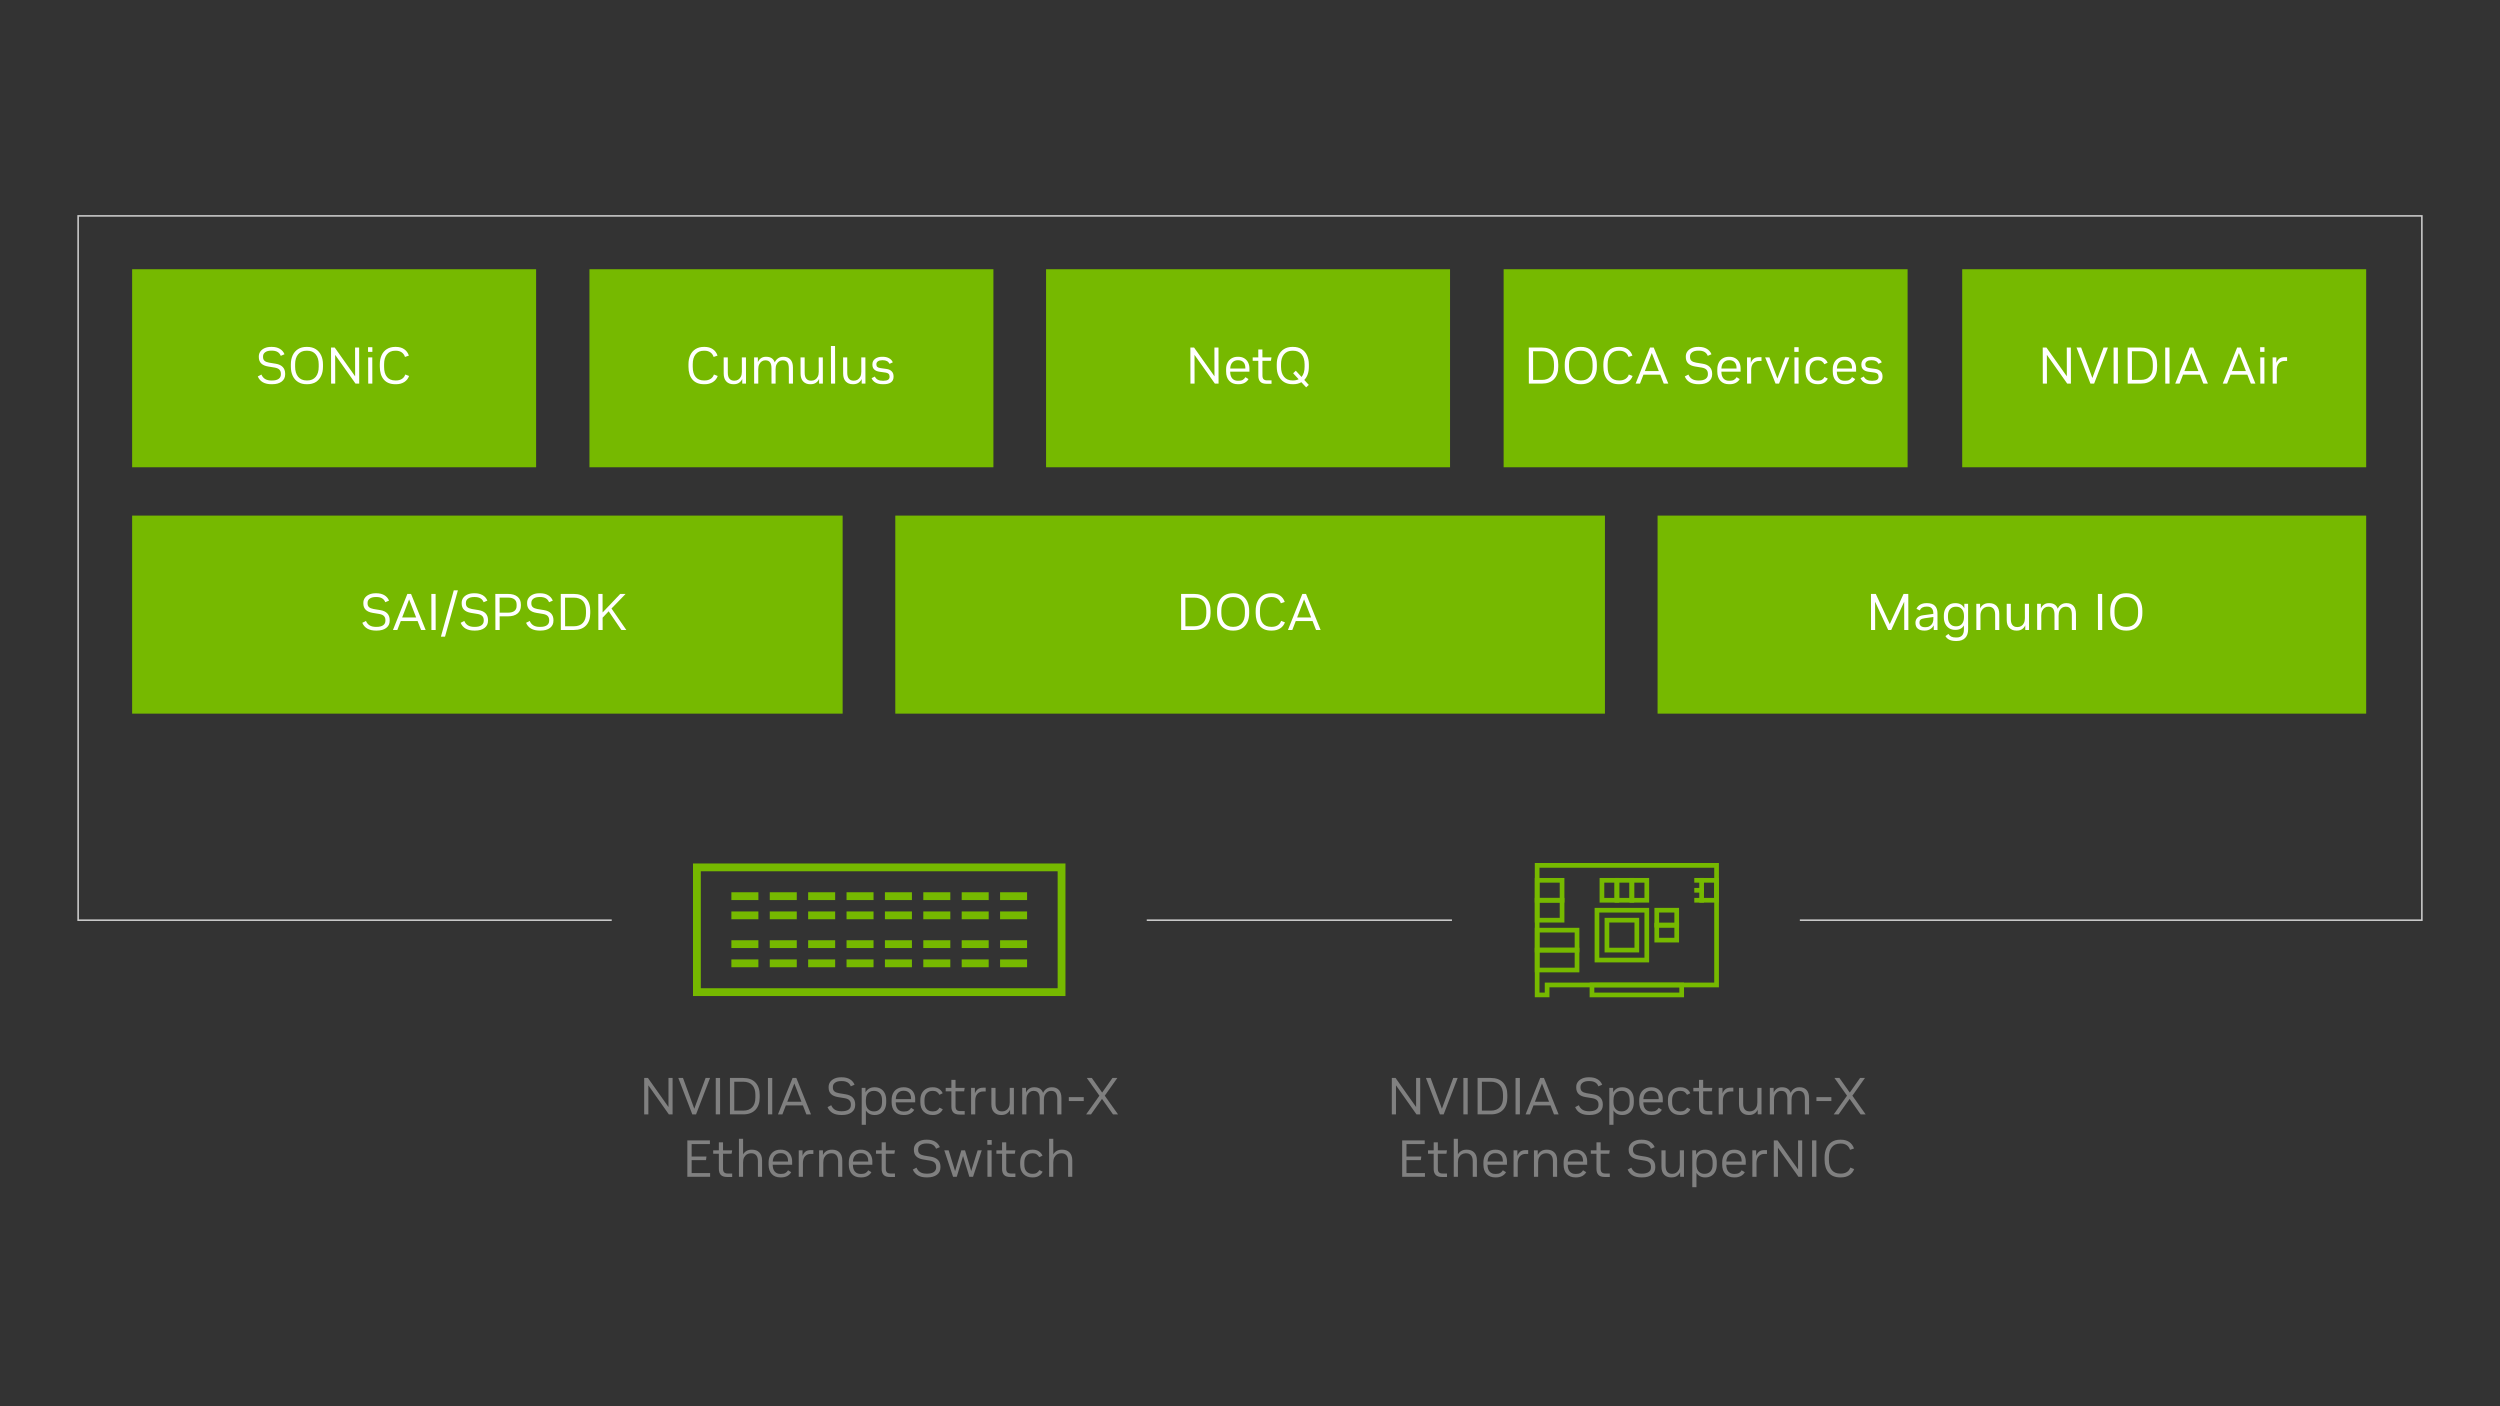<?xml version="1.0" encoding="UTF-8"?><svg id="Diagram" xmlns="http://www.w3.org/2000/svg" viewBox="0 0 1600 900"><rect x="0" y="0" width="1600" height="900" fill="#333333" stroke="none"/><defs><style>.cls-1{fill:gray;}.cls-2,.cls-3,.cls-4,.cls-5{fill:none;stroke-miterlimit:10;}.cls-2,.cls-4{stroke-width:3px;}.cls-2,.cls-4,.cls-5{stroke:#76b900;}.cls-3{stroke:#ccc;}.cls-6{fill:#fff;}.cls-7{fill:#76b900;}.cls-4,.cls-5{stroke-linecap:square;}.cls-5{stroke-width:5px;}</style></defs><rect class="cls-7" x="572.987" y="329.979" width="454.166" height="126.749"/><rect class="cls-7" x="84.568" y="329.979" width="454.718" height="126.749"/><rect class="cls-7" x="1060.853" y="329.979" width="453.503" height="126.749"/><rect class="cls-7" x="84.568" y="172.305" width="258.54" height="126.749"/><rect class="cls-7" x="377.242" y="172.305" width="258.54" height="126.749"/><rect class="cls-7" x="669.483" y="172.305" width="258.54" height="126.749"/><rect class="cls-7" x="962.322" y="172.305" width="258.54" height="126.749"/><rect class="cls-7" x="1255.816" y="172.305" width="258.54" height="126.749"/><path class="cls-6" d="M173.787,245.901c-4.481,0-7.418-1.658-8.809-4.976l2.337-1.219c.53,1.274,1.317,2.229,2.362,2.866,1.044.638,2.401.956,4.071.956h.362c1.823,0,3.223-.346,4.199-1.038.975-.692,1.462-1.664,1.459-2.916l-.001-.363c-.002-1.076-.312-1.944-.928-2.603-.617-.659-1.617-1.109-3.001-1.351l-4.219-.692c-3.978-.659-5.97-2.658-5.977-5.997l-.001-.429c-.003-1.208.329-2.273.998-3.196.668-.922,1.594-1.642,2.779-2.158,1.185-.516,2.557-.774,4.116-.774h.462c1.977,0,3.663.407,5.06,1.219,1.397.813,2.404,1.977,3.023,3.493l-2.403,1.021c-.84-2.219-2.742-3.328-5.707-3.328h-.396c-1.626,0-2.905.335-3.837,1.005-.933.67-1.397,1.577-1.395,2.718l.001.396c.002,1.011.312,1.796.928,2.356s1.595.961,2.936,1.203l4.218.692c2.022.33,3.539,1.038,4.552,2.125,1.013,1.087,1.521,2.51,1.524,4.267l.001.396c.004,1.955-.733,3.498-2.214,4.629-1.479,1.131-3.505,1.697-6.075,1.697h-.428Z"/><path class="cls-6" d="M196.258,245.901c-2.131,0-3.95-.467-5.456-1.4-1.507-.934-2.657-2.241-3.452-3.921-.794-1.681-1.193-3.641-1.198-5.881l-.003-1.45c-.005-2.241.386-4.201,1.173-5.881.788-1.681,1.933-2.993,3.436-3.938,1.501-.944,3.318-1.417,5.449-1.417h.396c2.13,0,3.948.473,5.456,1.417,1.507.945,2.657,2.257,3.451,3.938.795,1.68,1.194,3.641,1.199,5.881l.003,1.45c.005,2.24-.386,4.201-1.174,5.881-.787,1.68-1.932,2.987-3.435,3.921s-3.319,1.4-5.449,1.4h-.396ZM196.253,243.495h.396c2.35,0,4.16-.78,5.432-2.339,1.27-1.56,1.901-3.69,1.896-6.392l-.003-1.615c-.006-2.702-.647-4.827-1.924-6.375-1.278-1.548-3.092-2.323-5.441-2.323h-.396c-2.329,0-4.135.774-5.415,2.323-1.282,1.549-1.92,3.674-1.914,6.375l.003,1.615c.006,2.702.653,4.833,1.942,6.392,1.287,1.56,3.096,2.339,5.425,2.339Z"/><path class="cls-6" d="M211.906,245.505l-.05-23.064h2.372l13.055,18.418-.04-18.418h2.604l.05,23.064h-2.372l-13.021-18.385.039,18.385h-2.636Z"/><path class="cls-6" d="M235.553,225.209l-.006-2.999h2.768l.006,2.999h-2.768ZM235.662,245.505l-.036-16.771h2.636l.036,16.771h-2.636Z"/><path class="cls-6" d="M252.993,245.901c-3.185,0-5.631-.983-7.337-2.949-1.707-1.965-2.563-4.717-2.571-8.253l-.003-1.483c-.005-2.284.386-4.267,1.173-5.947.787-1.68,1.921-2.976,3.401-3.888,1.48-.911,3.242-1.368,5.285-1.368h.429c2.087,0,3.845.483,5.275,1.45,1.43.967,2.443,2.339,3.04,4.119l-2.502.857c-.421-1.296-1.137-2.284-2.148-2.965-1.012-.681-2.231-1.021-3.659-1.021h-.396c-2.263,0-4.024.758-5.283,2.273-1.261,1.516-1.887,3.657-1.881,6.425l.003,1.615c.007,2.855.626,5.024,1.859,6.507,1.233,1.482,3.015,2.224,5.343,2.224h.396c1.472,0,2.728-.324,3.771-.972,1.041-.647,1.77-1.598,2.185-2.85l2.439.956c-.611,1.669-1.646,2.965-3.104,3.888-1.459.922-3.221,1.384-5.285,1.384h-.429Z"/><path class="cls-6" d="M450.531,245.901c-3.185,0-5.631-.983-7.337-2.949-1.707-1.965-2.563-4.717-2.571-8.253l-.003-1.483c-.005-2.284.386-4.267,1.173-5.947.787-1.68,1.921-2.976,3.401-3.888,1.48-.911,3.242-1.368,5.285-1.368h.429c2.087,0,3.845.483,5.275,1.45,1.43.967,2.443,2.339,3.04,4.119l-2.502.857c-.421-1.296-1.137-2.284-2.148-2.965-1.012-.681-2.231-1.021-3.659-1.021h-.396c-2.263,0-4.024.758-5.283,2.273-1.261,1.516-1.887,3.657-1.881,6.425l.003,1.615c.007,2.855.626,5.024,1.859,6.507,1.233,1.482,3.015,2.224,5.343,2.224h.396c1.472,0,2.728-.324,3.771-.972,1.041-.647,1.77-1.598,2.185-2.85l2.439.956c-.611,1.669-1.646,2.965-3.104,3.888-1.459.922-3.221,1.384-5.285,1.384h-.429Z"/><path class="cls-6" d="M469.311,245.901c-1.845,0-3.328-.582-4.451-1.747-1.122-1.164-1.687-2.866-1.691-5.107l-.022-10.313h2.636l.021,9.917c.004,1.626.352,2.861,1.046,3.707.693.846,1.688,1.269,2.984,1.269h.264c.856,0,1.642-.214,2.355-.643.712-.428,1.281-1.065,1.708-1.911.428-.845.639-1.905.636-3.18l-.02-9.16h2.636l.036,16.771h-2.405l-.006-2.965c-.459,1.011-1.139,1.823-2.038,2.438s-2.03.923-3.392.923h-.297Z"/><path class="cls-6" d="M482.655,245.505l-.036-16.771h2.405l.007,2.999c.459-1.032,1.121-1.856,1.987-2.471.867-.615,1.903-.923,3.112-.923h.296c2.746,0,4.55,1.187,5.412,3.559.48-1.076,1.187-1.938,2.119-2.586.932-.647,2.024-.972,3.276-.972h.296c1.846,0,3.297.583,4.354,1.747,1.058,1.165,1.588,2.866,1.592,5.107l.022,10.313h-2.636l-.021-9.885c-.003-1.647-.313-2.894-.93-3.74-.617-.845-1.585-1.269-2.902-1.269h-.231c-.747,0-1.46.214-2.14.643s-1.229,1.066-1.644,1.911c-.415.846-.622,1.906-.619,3.18l.02,9.16h-2.636l-.021-9.885c-.003-1.647-.313-2.894-.93-3.74-.617-.845-1.585-1.269-2.903-1.269h-.23c-.747,0-1.454.214-2.123.643s-1.217,1.066-1.644,1.911c-.426.846-.639,1.906-.636,3.18l.02,9.16h-2.636Z"/><path class="cls-6" d="M518.503,245.901c-1.845,0-3.328-.582-4.451-1.747-1.122-1.164-1.687-2.866-1.691-5.107l-.022-10.313h2.636l.021,9.917c.004,1.626.352,2.861,1.046,3.707.693.846,1.688,1.269,2.984,1.269h.264c.856,0,1.642-.214,2.355-.643.712-.428,1.281-1.065,1.708-1.911.428-.845.639-1.905.636-3.18l-.02-9.16h2.636l.036,16.771h-2.405l-.006-2.965c-.459,1.011-1.139,1.823-2.038,2.438s-2.03.923-3.392.923h-.297Z"/><path class="cls-6" d="M531.847,245.505l-.052-24.053h2.636l.052,24.053h-2.636Z"/><path class="cls-6" d="M545.751,245.901c-1.845,0-3.328-.582-4.451-1.747-1.122-1.164-1.687-2.866-1.691-5.107l-.022-10.313h2.636l.021,9.917c.004,1.626.352,2.861,1.046,3.707.693.846,1.688,1.269,2.984,1.269h.264c.856,0,1.642-.214,2.355-.643.712-.428,1.281-1.065,1.708-1.911.428-.845.639-1.905.636-3.18l-.02-9.16h2.636l.036,16.771h-2.405l-.006-2.965c-.459,1.011-1.139,1.823-2.038,2.438s-2.03.923-3.392.923h-.297Z"/><path class="cls-6" d="M564.993,245.901c-3.668,0-6.065-1.285-7.19-3.855l2.106-1.055c.44.923,1.074,1.604,1.899,2.043.824.439,1.896.659,3.213.659h.362c2.636,0,3.952-.846,3.949-2.537l-.001-.165c-.003-1.471-.873-2.317-2.607-2.537l-3.759-.527c-1.472-.198-2.609-.67-3.413-1.417-.803-.747-1.206-1.757-1.208-3.031l-.001-.362c-.003-1.428.565-2.581,1.705-3.459,1.141-.878,2.645-1.318,4.512-1.318h.428c1.537,0,2.879.313,4.021.939,1.145.626,1.937,1.499,2.379,2.619l-2.107.956c-.706-1.537-2.136-2.307-4.288-2.307h-.396c-1.142,0-2.047.231-2.716.692-.67.461-1.003,1.076-1.001,1.845v.198c.002.681.205,1.203.613,1.565.406.363,1.071.61,1.994.742l3.79.527c1.451.198,2.577.704,3.381,1.516.804.813,1.207,1.868,1.21,3.163l.001.363c.003,1.56-.544,2.74-1.641,3.542s-2.699,1.203-4.808,1.203h-.429Z"/><path class="cls-6" d="M761.89,245.505l-.05-23.064h2.372l13.055,18.418-.04-18.418h2.604l.05,23.064h-2.372l-13.021-18.385.039,18.385h-2.636Z"/><path class="cls-6" d="M792.203,245.901c-2.307,0-4.132-.714-5.474-2.142-1.344-1.428-2.018-3.438-2.023-6.03l-.003-1.219c-.003-1.691.301-3.146.914-4.366.612-1.219,1.483-2.158,2.613-2.817,1.13-.659,2.44-.989,3.935-.989h.264c1.472,0,2.741.308,3.808.923,1.067.615,1.898,1.488,2.493,2.619.597,1.132.896,2.455.898,3.971l.004,2.01h-12.322c.026,1.955.474,3.416,1.344,4.382.87.967,2.051,1.45,3.545,1.45h.494c1.099,0,1.994-.198,2.685-.593.691-.396,1.244-.966,1.66-1.713l2.013,1.219c-.569,1.011-1.396,1.812-2.482,2.405-1.087.593-2.376.89-3.87.89h-.494ZM787.339,235.851h9.687l-.001-.363c-.003-1.625-.418-2.855-1.243-3.69-.826-.834-1.942-1.252-3.348-1.252h-.264c-1.362,0-2.486.451-3.374,1.351-.888.901-1.374,2.219-1.457,3.954Z"/><path class="cls-6" d="M810.685,245.637c-1.933,0-3.307-.45-4.121-1.351-.815-.9-1.224-2.13-1.228-3.69l-.021-9.687h-3.591l-.005-2.175h3.591l-.011-5.074h2.636l.011,5.074h5.8l-.358,2.175h-5.437l.021,9.522c.002,1.055.246,1.818.73,2.29.483.473,1.231.709,2.242.709h2.834l.004,2.208h-3.098Z"/><path class="cls-6" d="M827.226,245.901c-2.131,0-3.95-.467-5.456-1.4-1.507-.934-2.657-2.241-3.452-3.921-.794-1.681-1.193-3.641-1.198-5.881l-.003-1.45c-.005-2.241.386-4.201,1.173-5.881.788-1.681,1.933-2.993,3.436-3.938,1.501-.944,3.318-1.417,5.449-1.417h.396c2.13,0,3.948.473,5.456,1.417,1.507.945,2.657,2.257,3.451,3.938.795,1.68,1.194,3.641,1.199,5.881l.003,1.45c.008,3.625-.974,6.447-2.947,8.468l2.906,3.163-1.71,1.582-3.038-3.295c-1.514.857-3.271,1.285-5.269,1.285h-.396ZM827.222,243.495h.396c1.317,0,2.491-.264,3.523-.791l-3.533-3.822,1.709-1.615,3.666,3.987c1.314-1.559,1.969-3.723,1.962-6.491l-.003-1.615c-.006-2.702-.647-4.827-1.924-6.375-1.278-1.548-3.092-2.323-5.441-2.323h-.396c-2.329,0-4.135.774-5.415,2.323-1.282,1.549-1.92,3.674-1.914,6.375l.003,1.615c.006,2.702.653,4.833,1.942,6.392,1.287,1.56,3.096,2.339,5.425,2.339Z"/><path class="cls-6" d="M978.465,245.505l-.05-23.064h8.402c3.338,0,5.916.955,7.733,2.866,1.815,1.911,2.728,4.547,2.734,7.908l.003,1.483c.008,3.383-.893,6.03-2.7,7.94-1.809,1.911-4.383,2.867-7.721,2.867h-8.402ZM981.195,243.132h5.634c2.481,0,4.391-.713,5.729-2.142,1.336-1.427,2.002-3.503,1.996-6.227l-.003-1.615c-.006-2.723-.682-4.794-2.023-6.211-1.344-1.417-3.256-2.125-5.737-2.125h-5.634l.039,18.319Z"/><path class="cls-6" d="M1011.546,245.901c-2.131,0-3.95-.467-5.456-1.4-1.507-.934-2.657-2.241-3.452-3.921-.794-1.681-1.193-3.641-1.198-5.881l-.003-1.45c-.005-2.241.386-4.201,1.173-5.881.788-1.681,1.933-2.993,3.436-3.938,1.501-.944,3.318-1.417,5.449-1.417h.396c2.13,0,3.948.473,5.456,1.417,1.507.945,2.657,2.257,3.451,3.938.795,1.68,1.194,3.641,1.199,5.881l.003,1.45c.005,2.24-.386,4.201-1.174,5.881-.787,1.68-1.932,2.987-3.435,3.921s-3.319,1.4-5.449,1.4h-.396ZM1011.541,243.495h.396c2.35,0,4.16-.78,5.432-2.339,1.27-1.56,1.901-3.69,1.896-6.392l-.003-1.615c-.006-2.702-.647-4.827-1.924-6.375-1.278-1.548-3.092-2.323-5.441-2.323h-.396c-2.329,0-4.135.774-5.415,2.323-1.282,1.549-1.92,3.674-1.914,6.375l.003,1.615c.006,2.702.653,4.833,1.942,6.392,1.287,1.56,3.096,2.339,5.425,2.339Z"/><path class="cls-6" d="M1036.059,245.901c-3.185,0-5.631-.983-7.337-2.949-1.707-1.965-2.563-4.717-2.571-8.253l-.003-1.483c-.005-2.284.386-4.267,1.173-5.947.787-1.68,1.921-2.976,3.401-3.888,1.48-.911,3.242-1.368,5.285-1.368h.429c2.087,0,3.845.483,5.275,1.45,1.43.967,2.443,2.339,3.04,4.119l-2.502.857c-.421-1.296-1.137-2.284-2.148-2.965-1.012-.681-2.231-1.021-3.659-1.021h-.396c-2.263,0-4.024.758-5.283,2.273-1.261,1.516-1.887,3.657-1.881,6.425l.003,1.615c.007,2.855.626,5.024,1.859,6.507,1.233,1.482,3.015,2.224,5.343,2.224h.396c1.472,0,2.728-.324,3.771-.972,1.041-.647,1.77-1.598,2.185-2.85l2.439.956c-.611,1.669-1.646,2.965-3.104,3.888-1.459.922-3.221,1.384-5.285,1.384h-.429Z"/><path class="cls-6" d="M1046.799,245.505l9.209-23.064h2.372l9.341,23.064h-2.932l-2.22-5.7h-10.774l-2.195,5.7h-2.801ZM1052.68,237.499h8.962l-4.506-11.565-4.456,11.565Z"/><path class="cls-6" d="M1087.063,245.901c-4.481,0-7.418-1.658-8.809-4.976l2.337-1.219c.53,1.274,1.317,2.229,2.362,2.866,1.044.638,2.401.956,4.071.956h.362c1.823,0,3.223-.346,4.199-1.038.975-.692,1.462-1.664,1.459-2.916l-.001-.363c-.002-1.076-.312-1.944-.928-2.603-.617-.659-1.617-1.109-3.001-1.351l-4.219-.692c-3.978-.659-5.97-2.658-5.977-5.997l-.001-.429c-.003-1.208.329-2.273.998-3.196.668-.922,1.594-1.642,2.779-2.158,1.185-.516,2.557-.774,4.116-.774h.462c1.977,0,3.663.407,5.06,1.219,1.397.813,2.404,1.977,3.023,3.493l-2.403,1.021c-.84-2.219-2.742-3.328-5.707-3.328h-.396c-1.626,0-2.905.335-3.837,1.005-.933.67-1.397,1.577-1.395,2.718l.001.396c.002,1.011.312,1.796.928,2.356s1.595.961,2.936,1.203l4.218.692c2.022.33,3.539,1.038,4.552,2.125,1.013,1.087,1.521,2.51,1.524,4.267l.001.396c.004,1.955-.733,3.498-2.214,4.629-1.479,1.131-3.505,1.697-6.075,1.697h-.428Z"/><path class="cls-6" d="M1106.568,245.901c-2.307,0-4.132-.714-5.474-2.142-1.344-1.428-2.018-3.438-2.023-6.03l-.003-1.219c-.003-1.691.301-3.146.914-4.366.612-1.219,1.483-2.158,2.613-2.817,1.13-.659,2.44-.989,3.935-.989h.264c1.472,0,2.741.308,3.808.923,1.067.615,1.898,1.488,2.493,2.619.597,1.132.896,2.455.898,3.971l.004,2.01h-12.322c.026,1.955.474,3.416,1.344,4.382.87.967,2.051,1.45,3.545,1.45h.494c1.099,0,1.994-.198,2.685-.593.691-.396,1.244-.966,1.66-1.713l2.013,1.219c-.569,1.011-1.396,1.812-2.482,2.405-1.087.593-2.376.89-3.87.89h-.494ZM1101.704,235.851h9.687l-.001-.363c-.003-1.625-.418-2.855-1.243-3.69-.826-.834-1.942-1.252-3.348-1.252h-.264c-1.362,0-2.486.451-3.374,1.351-.888.901-1.374,2.219-1.457,3.954Z"/><path class="cls-6" d="M1118.132,245.505l-.036-16.771h2.405l.008,3.525c.394-1.098.99-1.982,1.79-2.652.801-.669,1.969-1.005,3.507-1.005h1.549l.005,2.405h-1.681c-1.428,0-2.607.489-3.539,1.466-.931.978-1.395,2.477-1.391,4.498l.019,8.534h-2.636Z"/><path class="cls-6" d="M1136.351,245.505l-6.659-16.771h2.735l5.103,13.476,5.013-13.476h2.636l-6.587,16.771h-2.24Z"/><path class="cls-6" d="M1148.367,225.209l-.006-2.999h2.768l.006,2.999h-2.768ZM1148.476,245.505l-.036-16.771h2.636l.036,16.771h-2.636Z"/><path class="cls-6" d="M1163.27,245.901c-2.351,0-4.225-.714-5.622-2.142-1.398-1.428-2.1-3.438-2.105-6.03l-.003-1.219c-.003-1.713.317-3.18.964-4.398.645-1.219,1.549-2.153,2.711-2.801,1.163-.647,2.502-.972,4.018-.972h.363c1.471,0,2.735.346,3.792,1.038,1.055.692,1.825,1.609,2.312,2.751l-2.106.989c-.376-.769-.893-1.378-1.553-1.829s-1.474-.676-2.439-.676h-.33c-1.494,0-2.717.495-3.67,1.483s-1.428,2.46-1.424,4.415l.003,1.219c.004,1.977.474,3.455,1.409,4.432.936.978,2.172,1.466,3.71,1.466h.33c1.01,0,1.85-.214,2.52-.643.668-.428,1.177-1.005,1.527-1.73l2.111,1.021c-.481,1.077-1.254,1.95-2.317,2.62-1.064.669-2.343,1.005-3.836,1.005h-.363Z"/><path class="cls-6" d="M1180.47,245.901c-2.307,0-4.132-.714-5.474-2.142-1.344-1.428-2.018-3.438-2.023-6.03l-.003-1.219c-.003-1.691.301-3.146.914-4.366.612-1.219,1.483-2.158,2.613-2.817,1.13-.659,2.44-.989,3.935-.989h.264c1.472,0,2.741.308,3.808.923,1.067.615,1.898,1.488,2.493,2.619.597,1.132.896,2.455.898,3.971l.004,2.01h-12.322c.026,1.955.474,3.416,1.344,4.382.87.967,2.051,1.45,3.545,1.45h.494c1.099,0,1.994-.198,2.685-.593.691-.396,1.244-.966,1.66-1.713l2.013,1.219c-.569,1.011-1.396,1.812-2.482,2.405-1.087.593-2.376.89-3.87.89h-.494ZM1175.605,235.851h9.687l-.001-.363c-.003-1.625-.418-2.855-1.243-3.69-.826-.834-1.942-1.252-3.348-1.252h-.264c-1.362,0-2.486.451-3.374,1.351-.888.901-1.374,2.219-1.457,3.954Z"/><path class="cls-6" d="M1197.932,245.901c-3.668,0-6.065-1.285-7.19-3.855l2.106-1.055c.44.923,1.074,1.604,1.899,2.043.824.439,1.896.659,3.213.659h.362c2.636,0,3.952-.846,3.949-2.537l-.001-.165c-.003-1.471-.873-2.317-2.607-2.537l-3.759-.527c-1.472-.198-2.609-.67-3.413-1.417-.803-.747-1.206-1.757-1.208-3.031l-.001-.362c-.003-1.428.565-2.581,1.705-3.459,1.141-.878,2.645-1.318,4.512-1.318h.428c1.537,0,2.879.313,4.021.939,1.145.626,1.937,1.499,2.379,2.619l-2.107.956c-.706-1.537-2.136-2.307-4.288-2.307h-.396c-1.142,0-2.047.231-2.716.692-.67.461-1.003,1.076-1.001,1.845v.198c.002.681.205,1.203.613,1.565.406.363,1.071.61,1.994.742l3.79.527c1.451.198,2.577.704,3.381,1.516.804.813,1.207,1.868,1.21,3.163l.001.363c.003,1.56-.544,2.74-1.641,3.542s-2.699,1.203-4.808,1.203h-.429Z"/><path class="cls-6" d="M1307.398,245.505l-.05-23.064h2.372l13.055,18.418-.04-18.418h2.604l.05,23.064h-2.372l-13.021-18.385.039,18.385h-2.636Z"/><path class="cls-6" d="M1337.876,245.505l-8.913-23.064h2.966l7.191,19.505,7.141-19.505h2.801l-8.813,23.064h-2.372Z"/><path class="cls-6" d="M1352.735,245.505l-.05-23.064h2.735l.05,23.064h-2.735Z"/><path class="cls-6" d="M1361.73,245.505l-.05-23.064h8.402c3.338,0,5.916.955,7.733,2.866,1.815,1.911,2.728,4.547,2.734,7.908l.003,1.483c.008,3.383-.893,6.03-2.7,7.94-1.809,1.911-4.383,2.867-7.721,2.867h-8.402ZM1364.461,243.132h5.634c2.481,0,4.391-.713,5.729-2.142,1.336-1.427,2.002-3.503,1.996-6.227l-.003-1.615c-.006-2.723-.682-4.794-2.023-6.211-1.344-1.417-3.256-2.125-5.737-2.125h-5.634l.039,18.319Z"/><path class="cls-6" d="M1385.782,245.505l-.05-23.064h2.735l.05,23.064h-2.735Z"/><path class="cls-6" d="M1392.142,245.505l9.209-23.064h2.372l9.341,23.064h-2.932l-2.22-5.7h-10.774l-2.195,5.7h-2.801ZM1398.022,237.499h8.962l-4.506-11.565-4.456,11.565Z"/><path class="cls-6" d="M1422.553,245.505l9.209-23.064h2.372l9.341,23.064h-2.932l-2.22-5.7h-10.774l-2.195,5.7h-2.801ZM1428.434,237.499h8.962l-4.506-11.565-4.456,11.565Z"/><path class="cls-6" d="M1446.496,225.209l-.006-2.999h2.768l.006,2.999h-2.768ZM1446.605,245.505l-.036-16.771h2.636l.036,16.771h-2.636Z"/><path class="cls-6" d="M1454.513,245.505l-.036-16.771h2.405l.008,3.525c.394-1.098.99-1.982,1.79-2.652.801-.669,1.969-1.005,3.507-1.005h1.549l.005,2.405h-1.681c-1.428,0-2.607.489-3.539,1.466-.931.978-1.395,2.477-1.391,4.498l.019,8.534h-2.636Z"/><path class="cls-1" d="M412.282,713.196v-23.301h2.396l13.149,18.607v-18.607h2.629v23.301h-2.396l-13.115-18.574v18.574h-2.663Z"/><path class="cls-1" d="M443.074,713.196l-8.955-23.301h2.996l7.224,19.706,7.257-19.706h2.829l-8.954,23.301h-2.396Z"/><path class="cls-1" d="M458.086,713.196v-23.301h2.763v23.301h-2.763Z"/><path class="cls-1" d="M467.173,713.196v-23.301h8.488c3.373,0,5.976.965,7.807,2.896,1.83,1.931,2.746,4.594,2.746,7.989v1.498c0,3.417-.916,6.091-2.746,8.021-1.831,1.931-4.434,2.896-7.807,2.896h-8.488ZM469.935,710.8h5.692c2.508,0,4.438-.721,5.792-2.164,1.354-1.442,2.03-3.539,2.03-6.291v-1.631c0-2.752-.677-4.844-2.03-6.275-1.354-1.431-3.284-2.146-5.792-2.146h-5.692v18.508Z"/><path class="cls-1" d="M491.474,713.196v-23.301h2.763v23.301h-2.763Z"/><path class="cls-1" d="M497.897,713.196l9.354-23.301h2.396l9.387,23.301h-2.963l-2.229-5.759h-10.886l-2.229,5.759h-2.83ZM503.856,705.108h9.054l-4.526-11.684-4.527,11.684Z"/><path class="cls-1" d="M538.509,713.596c-4.527,0-7.489-1.675-8.888-5.026l2.363-1.231c.532,1.287,1.326,2.252,2.38,2.896,1.054.645,2.425.966,4.111.966h.366c1.842,0,3.256-.35,4.244-1.049.987-.699,1.481-1.681,1.481-2.946v-.366c0-1.087-.312-1.964-.933-2.629-.621-.666-1.631-1.121-3.029-1.365l-4.261-.699c-4.017-.665-6.024-2.685-6.024-6.058v-.434c0-1.22.338-2.297,1.015-3.229s1.615-1.658,2.813-2.181c1.198-.521,2.585-.782,4.16-.782h.467c1.997,0,3.7.411,5.109,1.232s2.424,1.997,3.046,3.528l-2.43,1.031c-.844-2.241-2.764-3.361-5.759-3.361h-.399c-1.643,0-2.936.338-3.879,1.015-.943.678-1.414,1.593-1.414,2.746v.399c0,1.021.311,1.814.932,2.381.621.565,1.609.971,2.963,1.215l4.261.699c2.041.333,3.572,1.048,4.594,2.146,1.021,1.099,1.531,2.536,1.531,4.311v.399c0,1.976-.749,3.534-2.247,4.678-1.498,1.143-3.545,1.714-6.142,1.714h-.433Z"/><path class="cls-1" d="M551.491,719.854v-23.601h2.43v2.896c.511-.999,1.248-1.798,2.214-2.397.965-.599,2.136-.898,3.512-.898h.233c1.42,0,2.674.316,3.761.948,1.088.633,1.948,1.565,2.58,2.797.633,1.231.949,2.735.949,4.51v1.232c0,1.775-.316,3.278-.949,4.51-.632,1.232-1.492,2.164-2.58,2.797-1.087.632-2.341.948-3.761.948h-.233c-1.265,0-2.369-.267-3.312-.799s-1.67-1.254-2.18-2.164v9.221h-2.663ZM559.147,711.299h.3c1.441,0,2.646-.488,3.611-1.465.965-.976,1.448-2.484,1.448-4.526v-1.199c0-2.041-.483-3.545-1.448-4.51-.966-.966-2.17-1.448-3.611-1.448h-.3c-.91,0-1.748.211-2.514.633s-1.37,1.076-1.813,1.964c-.444.888-.666,2.042-.666,3.462v1.031c0,2.109.487,3.646,1.465,4.61.976.966,2.152,1.448,3.528,1.448Z"/><path class="cls-1" d="M578.187,713.596c-2.33,0-4.172-.721-5.525-2.164-1.354-1.441-2.031-3.473-2.031-6.091v-1.232c0-1.708.311-3.179.933-4.41.621-1.231,1.503-2.181,2.646-2.846,1.143-.666,2.469-.999,3.978-.999h.267c1.486,0,2.768.311,3.845.932,1.076.622,1.914,1.504,2.513,2.646.6,1.144.899,2.48.899,4.012v2.03h-12.45c.022,1.976.472,3.451,1.349,4.427.876.978,2.069,1.465,3.578,1.465h.499c1.109,0,2.015-.199,2.713-.599.699-.399,1.26-.977,1.682-1.731l2.03,1.231c-.577,1.021-1.415,1.831-2.513,2.431-1.099.599-2.403.898-3.912.898h-.499ZM573.294,703.443h9.787v-.366c0-1.643-.416-2.885-1.248-3.729-.833-.843-1.959-1.265-3.379-1.265h-.267c-1.376,0-2.513.455-3.412,1.364-.898.91-1.393,2.242-1.481,3.995Z"/><path class="cls-1" d="M596.795,713.596c-2.375,0-4.267-.721-5.676-2.164-1.409-1.441-2.114-3.473-2.114-6.091v-1.232c0-1.73.327-3.212.982-4.443.654-1.231,1.569-2.175,2.746-2.829,1.176-.654,2.53-.982,4.062-.982h.366c1.486,0,2.763.35,3.828,1.049,1.064.699,1.842,1.626,2.33,2.779l-2.131.999c-.378-.777-.898-1.393-1.564-1.848s-1.487-.683-2.463-.683h-.333c-1.51,0-2.746.499-3.712,1.498-.965.998-1.448,2.485-1.448,4.46v1.232c0,1.997.472,3.489,1.415,4.477.943.988,2.191,1.481,3.745,1.481h.333c1.021,0,1.869-.216,2.546-.649.677-.433,1.193-1.015,1.548-1.747l2.131,1.032c-.488,1.087-1.271,1.969-2.347,2.646-1.077.677-2.369,1.016-3.878,1.016h-.366Z"/><path class="cls-1" d="M614.271,713.329c-1.953,0-3.34-.454-4.161-1.364s-1.231-2.152-1.231-3.729v-9.786h-3.628v-2.197h3.628v-5.126h2.663v5.126h5.858l-.366,2.197h-5.492v9.62c0,1.064.244,1.836.732,2.313s1.242.716,2.264.716h2.862v2.229h-3.129Z"/><path class="cls-1" d="M621.494,713.196v-16.943h2.43v3.562c.399-1.109,1.004-2.002,1.814-2.68.81-.677,1.991-1.015,3.545-1.015h1.564v2.43h-1.697c-1.443,0-2.636.494-3.579,1.481s-1.414,2.502-1.414,4.544v8.621h-2.663Z"/><path class="cls-1" d="M640.668,713.596c-1.863,0-3.361-.588-4.493-1.765-1.132-1.176-1.698-2.896-1.698-5.159v-10.419h2.663v10.02c0,1.643.35,2.891,1.049,3.745s1.703,1.281,3.013,1.281h.266c.866,0,1.659-.216,2.381-.649.721-.433,1.298-1.076,1.73-1.931.433-.854.649-1.925.649-3.212v-9.254h2.663v16.943h-2.431v-2.996c-.466,1.021-1.153,1.843-2.063,2.464s-2.053.932-3.429.932h-.3Z"/><path class="cls-1" d="M654.216,713.196v-16.943h2.43v3.029c.466-1.043,1.137-1.875,2.014-2.497.877-.621,1.926-.932,3.146-.932h.299c2.774,0,4.594,1.198,5.46,3.595.487-1.087,1.203-1.958,2.146-2.612s2.047-.982,3.312-.982h.3c1.863,0,3.328.588,4.394,1.765,1.065,1.176,1.598,2.896,1.598,5.159v10.419h-2.663v-9.986c0-1.664-.311-2.924-.932-3.778-.622-.854-1.598-1.281-2.93-1.281h-.232c-.755,0-1.477.217-2.164.649-.688.433-1.243,1.076-1.664,1.931-.422.854-.633,1.925-.633,3.212v9.254h-2.663v-9.986c0-1.664-.311-2.924-.932-3.778-.622-.854-1.599-1.281-2.93-1.281h-.233c-.754,0-1.47.217-2.146.649-.678.433-1.231,1.076-1.664,1.931-.434.854-.649,1.925-.649,3.212v9.254h-2.663Z"/><path class="cls-1" d="M684.041,704.675v-2.497h9.554v2.497h-9.554Z"/><path class="cls-1" d="M712.304,713.196l-7.024-9.92-7.023,9.92h-3.129l8.488-11.95-8.056-11.351h3.195l6.625,9.354,6.591-9.354h3.129l-8.056,11.351,8.488,11.95h-3.229Z"/><path class="cls-1" d="M439.894,753.142v-23.301h14.447v2.363h-11.685v7.955h9.487l-.3,2.33h-9.188v8.289h11.817v2.363h-14.58Z"/><path class="cls-1" d="M465.46,753.275c-1.953,0-3.34-.454-4.161-1.364s-1.231-2.152-1.231-3.729v-9.786h-3.628v-2.197h3.628v-5.126h2.663v5.126h5.858l-.366,2.197h-5.492v9.62c0,1.064.244,1.836.732,2.313s1.242.716,2.264.716h2.862v2.229h-3.129Z"/><path class="cls-1" d="M472.916,753.142v-24.3h2.663v9.986c.487-.91,1.192-1.643,2.113-2.197s2.036-.832,3.346-.832h.3c1.931,0,3.479.588,4.644,1.765,1.165,1.176,1.747,2.896,1.747,5.159v10.419h-2.663v-9.986c0-1.664-.365-2.924-1.098-3.778-.732-.854-1.787-1.281-3.163-1.281h-.232c-.888,0-1.709.217-2.464.649-.754.433-1.364,1.076-1.83,1.931-.467.854-.699,1.925-.699,3.212v9.254h-2.663Z"/><path class="cls-1" d="M499.446,753.541c-2.33,0-4.172-.721-5.525-2.164-1.354-1.441-2.031-3.473-2.031-6.091v-1.232c0-1.708.311-3.179.933-4.41.621-1.231,1.503-2.181,2.646-2.846,1.143-.666,2.469-.999,3.978-.999h.267c1.486,0,2.768.311,3.845.932,1.076.622,1.914,1.504,2.513,2.646.6,1.144.899,2.48.899,4.012v2.03h-12.45c.022,1.976.472,3.451,1.349,4.427.876.978,2.069,1.465,3.578,1.465h.499c1.109,0,2.015-.199,2.713-.599.699-.399,1.26-.977,1.682-1.731l2.03,1.231c-.577,1.021-1.415,1.831-2.513,2.431-1.099.599-2.403.898-3.912.898h-.499ZM494.553,743.389h9.787v-.366c0-1.643-.416-2.885-1.248-3.729-.833-.843-1.959-1.265-3.379-1.265h-.267c-1.376,0-2.513.455-3.412,1.364-.898.91-1.393,2.242-1.481,3.995Z"/><path class="cls-1" d="M511.197,753.142v-16.943h2.43v3.562c.399-1.109,1.004-2.002,1.814-2.68.81-.677,1.991-1.015,3.545-1.015h1.564v2.43h-1.697c-1.443,0-2.636.494-3.579,1.481s-1.414,2.502-1.414,4.544v8.621h-2.663Z"/><path class="cls-1" d="M524.246,753.142v-16.943h2.43v3.029c.466-1.021,1.176-1.848,2.131-2.48.954-.632,2.141-.948,3.562-.948h.3c1.931,0,3.479.588,4.644,1.765,1.165,1.176,1.747,2.896,1.747,5.159v10.419h-2.663v-9.986c0-1.664-.365-2.924-1.098-3.778-.732-.854-1.787-1.281-3.163-1.281h-.232c-.888,0-1.709.217-2.464.649-.754.433-1.364,1.076-1.83,1.931-.467.854-.699,1.925-.699,3.212v9.254h-2.663Z"/><path class="cls-1" d="M550.775,753.541c-2.33,0-4.172-.721-5.525-2.164-1.354-1.441-2.031-3.473-2.031-6.091v-1.232c0-1.708.311-3.179.933-4.41.621-1.231,1.503-2.181,2.646-2.846,1.143-.666,2.469-.999,3.978-.999h.267c1.486,0,2.768.311,3.845.932,1.076.622,1.914,1.504,2.513,2.646.6,1.144.899,2.48.899,4.012v2.03h-12.45c.022,1.976.472,3.451,1.349,4.427.876.978,2.069,1.465,3.578,1.465h.499c1.109,0,2.015-.199,2.713-.599.699-.399,1.26-.977,1.682-1.731l2.03,1.231c-.577,1.021-1.415,1.831-2.513,2.431-1.099.599-2.403.898-3.912.898h-.499ZM545.882,743.389h9.787v-.366c0-1.643-.416-2.885-1.248-3.729-.833-.843-1.959-1.265-3.379-1.265h-.267c-1.376,0-2.513.455-3.412,1.364-.898.91-1.393,2.242-1.481,3.995Z"/><path class="cls-1" d="M569.649,753.275c-1.953,0-3.34-.454-4.161-1.364s-1.231-2.152-1.231-3.729v-9.786h-3.628v-2.197h3.628v-5.126h2.663v5.126h5.858l-.366,2.197h-5.492v9.62c0,1.064.244,1.836.732,2.313s1.242.716,2.264.716h2.862v2.229h-3.129Z"/><path class="cls-1" d="M593.084,753.541c-4.527,0-7.489-1.675-8.888-5.026l2.363-1.231c.532,1.287,1.326,2.252,2.38,2.896,1.054.645,2.425.966,4.111.966h.366c1.842,0,3.256-.35,4.244-1.049.987-.699,1.481-1.681,1.481-2.946v-.366c0-1.087-.312-1.964-.933-2.629-.621-.666-1.631-1.121-3.029-1.365l-4.261-.699c-4.017-.665-6.024-2.685-6.024-6.058v-.434c0-1.22.338-2.297,1.015-3.229s1.615-1.658,2.813-2.181c1.198-.521,2.585-.782,4.16-.782h.467c1.997,0,3.7.411,5.109,1.232s2.424,1.997,3.046,3.528l-2.43,1.031c-.844-2.241-2.764-3.361-5.759-3.361h-.399c-1.643,0-2.936.338-3.879,1.015-.943.678-1.414,1.593-1.414,2.746v.399c0,1.021.311,1.814.932,2.381.621.565,1.609.971,2.963,1.215l4.261.699c2.041.333,3.572,1.048,4.594,2.146,1.021,1.099,1.531,2.536,1.531,4.311v.399c0,1.976-.749,3.534-2.247,4.678-1.498,1.143-3.545,1.714-6.142,1.714h-.433Z"/><path class="cls-1" d="M604.335,736.198h2.797l4.127,13.349,3.995-13.349h2.363l3.961,13.315,4.128-13.315h2.63l-5.593,16.943h-2.363l-4.027-13.281-4.028,13.281h-2.363l-5.626-16.943Z"/><path class="cls-1" d="M631.897,732.637v-3.029h2.796v3.029h-2.796ZM631.964,753.142v-16.943h2.663v16.943h-2.663Z"/><path class="cls-1" d="M646.71,753.275c-1.953,0-3.34-.454-4.161-1.364s-1.231-2.152-1.231-3.729v-9.786h-3.628v-2.197h3.628v-5.126h2.663v5.126h5.858l-.366,2.197h-5.492v9.62c0,1.064.244,1.836.732,2.313s1.242.716,2.264.716h2.862v2.229h-3.129Z"/><path class="cls-1" d="M660.691,753.541c-2.375,0-4.267-.721-5.676-2.164-1.409-1.441-2.114-3.473-2.114-6.091v-1.232c0-1.73.327-3.212.982-4.443.654-1.231,1.569-2.175,2.746-2.829,1.176-.654,2.53-.982,4.062-.982h.366c1.486,0,2.763.35,3.828,1.049,1.064.699,1.842,1.626,2.33,2.779l-2.131.999c-.378-.777-.898-1.393-1.564-1.848s-1.487-.683-2.463-.683h-.333c-1.51,0-2.746.499-3.712,1.498-.965.998-1.448,2.485-1.448,4.46v1.232c0,1.997.472,3.489,1.415,4.477.943.988,2.191,1.481,3.745,1.481h.333c1.021,0,1.869-.216,2.546-.649.677-.433,1.193-1.015,1.548-1.747l2.131,1.032c-.488,1.087-1.271,1.969-2.347,2.646-1.077.677-2.369,1.016-3.878,1.016h-.366Z"/><path class="cls-1" d="M671.443,753.142v-24.3h2.663v9.986c.487-.91,1.192-1.643,2.113-2.197s2.036-.832,3.346-.832h.3c1.931,0,3.479.588,4.644,1.765,1.165,1.176,1.747,2.896,1.747,5.159v10.419h-2.663v-9.986c0-1.664-.365-2.924-1.098-3.778-.732-.854-1.787-1.281-3.163-1.281h-.232c-.888,0-1.709.217-2.464.649-.754.433-1.364,1.076-1.83,1.931-.467.854-.699,1.925-.699,3.212v9.254h-2.663Z"/><path class="cls-1" d="M890.76,713.196v-23.301h2.396l13.149,18.607v-18.607h2.629v23.301h-2.396l-13.115-18.574v18.574h-2.663Z"/><path class="cls-1" d="M921.552,713.196l-8.955-23.301h2.996l7.224,19.706,7.257-19.706h2.829l-8.954,23.301h-2.396Z"/><path class="cls-1" d="M936.563,713.196v-23.301h2.763v23.301h-2.763Z"/><path class="cls-1" d="M945.65,713.196v-23.301h8.488c3.373,0,5.976.965,7.807,2.896,1.83,1.931,2.746,4.594,2.746,7.989v1.498c0,3.417-.916,6.091-2.746,8.021-1.831,1.931-4.434,2.896-7.807,2.896h-8.488ZM948.413,710.8h5.692c2.508,0,4.438-.721,5.792-2.164,1.354-1.442,2.03-3.539,2.03-6.291v-1.631c0-2.752-.677-4.844-2.03-6.275-1.354-1.431-3.284-2.146-5.792-2.146h-5.692v18.508Z"/><path class="cls-1" d="M969.951,713.196v-23.301h2.763v23.301h-2.763Z"/><path class="cls-1" d="M976.375,713.196l9.354-23.301h2.396l9.387,23.301h-2.963l-2.229-5.759h-10.886l-2.229,5.759h-2.83ZM982.334,705.108h9.054l-4.526-11.684-4.527,11.684Z"/><path class="cls-1" d="M1016.986,713.596c-4.527,0-7.489-1.675-8.888-5.026l2.363-1.231c.532,1.287,1.326,2.252,2.38,2.896,1.054.645,2.425.966,4.111.966h.366c1.842,0,3.256-.35,4.244-1.049.987-.699,1.481-1.681,1.481-2.946v-.366c0-1.087-.312-1.964-.933-2.629-.621-.666-1.631-1.121-3.029-1.365l-4.261-.699c-4.017-.665-6.024-2.685-6.024-6.058v-.434c0-1.22.338-2.297,1.015-3.229s1.615-1.658,2.813-2.181c1.198-.521,2.585-.782,4.16-.782h.467c1.997,0,3.7.411,5.109,1.232s2.424,1.997,3.046,3.528l-2.43,1.031c-.844-2.241-2.764-3.361-5.759-3.361h-.399c-1.643,0-2.936.338-3.879,1.015-.943.678-1.414,1.593-1.414,2.746v.399c0,1.021.311,1.814.932,2.381.621.565,1.609.971,2.963,1.215l4.261.699c2.041.333,3.572,1.048,4.594,2.146,1.021,1.099,1.531,2.536,1.531,4.311v.399c0,1.976-.749,3.534-2.247,4.678-1.498,1.143-3.545,1.714-6.142,1.714h-.433Z"/><path class="cls-1" d="M1029.969,719.854v-23.601h2.43v2.896c.511-.999,1.248-1.798,2.214-2.397.965-.599,2.136-.898,3.512-.898h.233c1.42,0,2.674.316,3.761.948,1.088.633,1.948,1.565,2.58,2.797.633,1.231.949,2.735.949,4.51v1.232c0,1.775-.316,3.278-.949,4.51-.632,1.232-1.492,2.164-2.58,2.797-1.087.632-2.341.948-3.761.948h-.233c-1.265,0-2.369-.267-3.312-.799s-1.67-1.254-2.18-2.164v9.221h-2.663ZM1037.625,711.299h.3c1.441,0,2.646-.488,3.611-1.465.965-.976,1.448-2.484,1.448-4.526v-1.199c0-2.041-.483-3.545-1.448-4.51-.966-.966-2.17-1.448-3.611-1.448h-.3c-.91,0-1.748.211-2.514.633s-1.37,1.076-1.813,1.964c-.444.888-.666,2.042-.666,3.462v1.031c0,2.109.487,3.646,1.465,4.61.976.966,2.152,1.448,3.528,1.448Z"/><path class="cls-1" d="M1056.665,713.596c-2.33,0-4.172-.721-5.525-2.164-1.354-1.441-2.031-3.473-2.031-6.091v-1.232c0-1.708.311-3.179.933-4.41.621-1.231,1.503-2.181,2.646-2.846,1.143-.666,2.469-.999,3.978-.999h.267c1.486,0,2.768.311,3.845.932,1.076.622,1.914,1.504,2.513,2.646.6,1.144.899,2.48.899,4.012v2.03h-12.45c.022,1.976.472,3.451,1.349,4.427.876.978,2.069,1.465,3.578,1.465h.499c1.109,0,2.015-.199,2.713-.599.699-.399,1.26-.977,1.682-1.731l2.03,1.231c-.577,1.021-1.415,1.831-2.513,2.431-1.099.599-2.403.898-3.912.898h-.499ZM1051.771,703.443h9.787v-.366c0-1.643-.416-2.885-1.248-3.729-.833-.843-1.959-1.265-3.379-1.265h-.267c-1.376,0-2.513.455-3.412,1.364-.898.91-1.393,2.242-1.481,3.995Z"/><path class="cls-1" d="M1075.272,713.596c-2.375,0-4.267-.721-5.676-2.164-1.409-1.441-2.114-3.473-2.114-6.091v-1.232c0-1.73.327-3.212.982-4.443.654-1.231,1.569-2.175,2.746-2.829,1.176-.654,2.53-.982,4.062-.982h.366c1.486,0,2.763.35,3.828,1.049,1.064.699,1.842,1.626,2.33,2.779l-2.131.999c-.378-.777-.898-1.393-1.564-1.848s-1.487-.683-2.463-.683h-.333c-1.51,0-2.746.499-3.712,1.498-.965.998-1.448,2.485-1.448,4.46v1.232c0,1.997.472,3.489,1.415,4.477.943.988,2.191,1.481,3.745,1.481h.333c1.021,0,1.869-.216,2.546-.649.677-.433,1.193-1.015,1.548-1.747l2.131,1.032c-.488,1.087-1.271,1.969-2.347,2.646-1.077.677-2.369,1.016-3.878,1.016h-.366Z"/><path class="cls-1" d="M1092.749,713.329c-1.953,0-3.34-.454-4.161-1.364s-1.231-2.152-1.231-3.729v-9.786h-3.628v-2.197h3.628v-5.126h2.663v5.126h5.858l-.366,2.197h-5.492v9.62c0,1.064.244,1.836.732,2.313s1.242.716,2.264.716h2.862v2.229h-3.129Z"/><path class="cls-1" d="M1099.973,713.196v-16.943h2.43v3.562c.399-1.109,1.004-2.002,1.814-2.68.81-.677,1.991-1.015,3.545-1.015h1.564v2.43h-1.697c-1.443,0-2.636.494-3.579,1.481s-1.414,2.502-1.414,4.544v8.621h-2.663Z"/><path class="cls-1" d="M1119.145,713.596c-1.863,0-3.361-.588-4.493-1.765-1.132-1.176-1.698-2.896-1.698-5.159v-10.419h2.663v10.02c0,1.643.35,2.891,1.049,3.745s1.703,1.281,3.013,1.281h.266c.866,0,1.659-.216,2.381-.649.721-.433,1.298-1.076,1.73-1.931.433-.854.649-1.925.649-3.212v-9.254h2.663v16.943h-2.431v-2.996c-.466,1.021-1.153,1.843-2.063,2.464s-2.053.932-3.429.932h-.3Z"/><path class="cls-1" d="M1132.693,713.196v-16.943h2.43v3.029c.466-1.043,1.137-1.875,2.014-2.497.877-.621,1.926-.932,3.146-.932h.299c2.774,0,4.594,1.198,5.46,3.595.487-1.087,1.203-1.958,2.146-2.612s2.047-.982,3.312-.982h.3c1.863,0,3.328.588,4.394,1.765,1.065,1.176,1.598,2.896,1.598,5.159v10.419h-2.663v-9.986c0-1.664-.311-2.924-.932-3.778-.622-.854-1.598-1.281-2.93-1.281h-.232c-.755,0-1.477.217-2.164.649-.688.433-1.243,1.076-1.664,1.931-.422.854-.633,1.925-.633,3.212v9.254h-2.663v-9.986c0-1.664-.311-2.924-.932-3.778-.622-.854-1.599-1.281-2.93-1.281h-.233c-.754,0-1.47.217-2.146.649-.678.433-1.231,1.076-1.664,1.931-.434.854-.649,1.925-.649,3.212v9.254h-2.663Z"/><path class="cls-1" d="M1162.518,704.675v-2.497h9.554v2.497h-9.554Z"/><path class="cls-1" d="M1190.781,713.196l-7.024-9.92-7.023,9.92h-3.129l8.488-11.95-8.056-11.351h3.195l6.625,9.354,6.591-9.354h3.129l-8.056,11.351,8.488,11.95h-3.229Z"/><path class="cls-1" d="M897.384,753.142v-23.301h14.447v2.363h-11.685v7.955h9.487l-.3,2.33h-9.188v8.289h11.817v2.363h-14.58Z"/><path class="cls-1" d="M922.949,753.275c-1.953,0-3.34-.454-4.161-1.364s-1.231-2.152-1.231-3.729v-9.786h-3.628v-2.197h3.628v-5.126h2.663v5.126h5.858l-.366,2.197h-5.492v9.62c0,1.064.244,1.836.732,2.313s1.242.716,2.264.716h2.862v2.229h-3.129Z"/><path class="cls-1" d="M930.405,753.142v-24.3h2.663v9.986c.487-.91,1.192-1.643,2.113-2.197s2.036-.832,3.346-.832h.3c1.931,0,3.479.588,4.644,1.765,1.165,1.176,1.747,2.896,1.747,5.159v10.419h-2.663v-9.986c0-1.664-.365-2.924-1.098-3.778-.732-.854-1.787-1.281-3.163-1.281h-.232c-.888,0-1.709.217-2.464.649-.754.433-1.364,1.076-1.83,1.931-.467.854-.699,1.925-.699,3.212v9.254h-2.663Z"/><path class="cls-1" d="M956.935,753.541c-2.33,0-4.172-.721-5.525-2.164-1.354-1.441-2.031-3.473-2.031-6.091v-1.232c0-1.708.311-3.179.933-4.41.621-1.231,1.503-2.181,2.646-2.846,1.143-.666,2.469-.999,3.978-.999h.267c1.486,0,2.768.311,3.845.932,1.076.622,1.914,1.504,2.513,2.646.6,1.144.899,2.48.899,4.012v2.03h-12.45c.022,1.976.472,3.451,1.349,4.427.876.978,2.069,1.465,3.578,1.465h.499c1.109,0,2.015-.199,2.713-.599.699-.399,1.26-.977,1.682-1.731l2.03,1.231c-.577,1.021-1.415,1.831-2.513,2.431-1.099.599-2.403.898-3.912.898h-.499ZM952.042,743.389h9.787v-.366c0-1.643-.416-2.885-1.248-3.729-.833-.843-1.959-1.265-3.379-1.265h-.267c-1.376,0-2.513.455-3.412,1.364-.898.91-1.393,2.242-1.481,3.995Z"/><path class="cls-1" d="M968.686,753.142v-16.943h2.43v3.562c.399-1.109,1.004-2.002,1.814-2.68.81-.677,1.991-1.015,3.545-1.015h1.564v2.43h-1.697c-1.443,0-2.636.494-3.579,1.481s-1.414,2.502-1.414,4.544v8.621h-2.663Z"/><path class="cls-1" d="M981.735,753.142v-16.943h2.43v3.029c.466-1.021,1.176-1.848,2.131-2.48.954-.632,2.141-.948,3.562-.948h.3c1.931,0,3.479.588,4.644,1.765,1.165,1.176,1.747,2.896,1.747,5.159v10.419h-2.663v-9.986c0-1.664-.365-2.924-1.098-3.778-.732-.854-1.787-1.281-3.163-1.281h-.232c-.888,0-1.709.217-2.464.649-.754.433-1.364,1.076-1.83,1.931-.467.854-.699,1.925-.699,3.212v9.254h-2.663Z"/><path class="cls-1" d="M1008.265,753.541c-2.33,0-4.172-.721-5.525-2.164-1.354-1.441-2.031-3.473-2.031-6.091v-1.232c0-1.708.311-3.179.933-4.41.621-1.231,1.503-2.181,2.646-2.846,1.143-.666,2.469-.999,3.978-.999h.267c1.486,0,2.768.311,3.845.932,1.076.622,1.914,1.504,2.513,2.646.6,1.144.899,2.48.899,4.012v2.03h-12.45c.022,1.976.472,3.451,1.349,4.427.876.978,2.069,1.465,3.578,1.465h.499c1.109,0,2.015-.199,2.713-.599.699-.399,1.26-.977,1.682-1.731l2.03,1.231c-.577,1.021-1.415,1.831-2.513,2.431-1.099.599-2.403.898-3.912.898h-.499ZM1003.371,743.389h9.787v-.366c0-1.643-.416-2.885-1.248-3.729-.833-.843-1.959-1.265-3.379-1.265h-.267c-1.376,0-2.513.455-3.412,1.364-.898.91-1.393,2.242-1.481,3.995Z"/><path class="cls-1" d="M1027.139,753.275c-1.953,0-3.34-.454-4.161-1.364s-1.231-2.152-1.231-3.729v-9.786h-3.628v-2.197h3.628v-5.126h2.663v5.126h5.858l-.366,2.197h-5.492v9.62c0,1.064.244,1.836.732,2.313s1.242.716,2.264.716h2.862v2.229h-3.129Z"/><path class="cls-1" d="M1050.573,753.541c-4.527,0-7.489-1.675-8.888-5.026l2.363-1.231c.532,1.287,1.326,2.252,2.38,2.896,1.054.645,2.425.966,4.111.966h.366c1.842,0,3.256-.35,4.244-1.049.987-.699,1.481-1.681,1.481-2.946v-.366c0-1.087-.312-1.964-.933-2.629-.621-.666-1.631-1.121-3.029-1.365l-4.261-.699c-4.017-.665-6.024-2.685-6.024-6.058v-.434c0-1.22.338-2.297,1.015-3.229s1.615-1.658,2.813-2.181c1.198-.521,2.585-.782,4.16-.782h.467c1.997,0,3.7.411,5.109,1.232s2.424,1.997,3.046,3.528l-2.43,1.031c-.844-2.241-2.764-3.361-5.759-3.361h-.399c-1.643,0-2.936.338-3.879,1.015-.943.678-1.414,1.593-1.414,2.746v.399c0,1.021.311,1.814.932,2.381.621.565,1.609.971,2.963,1.215l4.261.699c2.041.333,3.572,1.048,4.594,2.146,1.021,1.099,1.531,2.536,1.531,4.311v.399c0,1.976-.749,3.534-2.247,4.678-1.498,1.143-3.545,1.714-6.142,1.714h-.433Z"/><path class="cls-1" d="M1069.514,753.541c-1.863,0-3.361-.588-4.493-1.765-1.132-1.176-1.698-2.896-1.698-5.159v-10.419h2.663v10.02c0,1.643.35,2.891,1.049,3.745s1.703,1.281,3.013,1.281h.266c.866,0,1.659-.216,2.381-.649.721-.433,1.298-1.076,1.73-1.931.433-.854.649-1.925.649-3.212v-9.254h2.663v16.943h-2.431v-2.996c-.466,1.021-1.153,1.843-2.063,2.464s-2.053.932-3.429.932h-.3Z"/><path class="cls-1" d="M1083.062,759.799v-23.601h2.43v2.896c.511-.999,1.248-1.798,2.214-2.397.965-.599,2.136-.898,3.512-.898h.233c1.42,0,2.674.316,3.761.948,1.088.633,1.948,1.565,2.58,2.797.633,1.231.949,2.735.949,4.51v1.232c0,1.775-.316,3.278-.949,4.51-.632,1.232-1.492,2.164-2.58,2.797-1.087.632-2.341.948-3.761.948h-.233c-1.265,0-2.369-.267-3.312-.799s-1.67-1.254-2.18-2.164v9.221h-2.663ZM1090.719,751.244h.3c1.441,0,2.646-.488,3.611-1.465.965-.976,1.448-2.484,1.448-4.526v-1.199c0-2.041-.483-3.545-1.448-4.51-.966-.966-2.17-1.448-3.611-1.448h-.3c-.91,0-1.748.211-2.514.633s-1.37,1.076-1.813,1.964c-.444.888-.666,2.042-.666,3.462v1.031c0,2.109.487,3.646,1.465,4.61.976.966,2.152,1.448,3.528,1.448Z"/><path class="cls-1" d="M1109.759,753.541c-2.33,0-4.172-.721-5.525-2.164-1.354-1.441-2.031-3.473-2.031-6.091v-1.232c0-1.708.311-3.179.933-4.41.621-1.231,1.503-2.181,2.646-2.846,1.143-.666,2.469-.999,3.978-.999h.267c1.486,0,2.768.311,3.845.932,1.076.622,1.914,1.504,2.513,2.646.6,1.144.899,2.48.899,4.012v2.03h-12.45c.022,1.976.472,3.451,1.349,4.427.876.978,2.069,1.465,3.578,1.465h.499c1.109,0,2.015-.199,2.713-.599.699-.399,1.26-.977,1.682-1.731l2.03,1.231c-.577,1.021-1.415,1.831-2.513,2.431-1.099.599-2.403.898-3.912.898h-.499ZM1104.865,743.389h9.787v-.366c0-1.643-.416-2.885-1.248-3.729-.833-.843-1.959-1.265-3.379-1.265h-.267c-1.376,0-2.513.455-3.412,1.364-.898.91-1.393,2.242-1.481,3.995Z"/><path class="cls-1" d="M1121.509,753.142v-16.943h2.43v3.562c.399-1.109,1.004-2.002,1.814-2.68.81-.677,1.991-1.015,3.545-1.015h1.564v2.43h-1.697c-1.443,0-2.636.494-3.579,1.481s-1.414,2.502-1.414,4.544v8.621h-2.663Z"/><path class="cls-1" d="M1135.224,753.142v-23.301h2.396l13.149,18.607v-18.607h2.629v23.301h-2.396l-13.115-18.574v18.574h-2.663Z"/><path class="cls-1" d="M1159.723,753.142v-23.301h2.763v23.301h-2.763Z"/><path class="cls-1" d="M1177.731,753.541c-3.218,0-5.687-.993-7.406-2.979-1.72-1.985-2.58-4.765-2.58-8.338v-1.498c0-2.308.399-4.311,1.199-6.009.799-1.697,1.947-3.007,3.444-3.928,1.498-.921,3.279-1.382,5.343-1.382h.433c2.108,0,3.884.488,5.326,1.465s2.464,2.363,3.062,4.161l-2.529.865c-.422-1.309-1.144-2.308-2.164-2.996-1.021-.688-2.253-1.031-3.695-1.031h-.399c-2.285,0-4.066.766-5.342,2.297-1.276,1.531-1.914,3.694-1.914,6.491v1.631c0,2.885.621,5.076,1.863,6.574,1.243,1.498,3.041,2.247,5.393,2.247h.399c1.487,0,2.758-.327,3.812-.982,1.054-.654,1.792-1.614,2.214-2.879l2.464.965c-.622,1.687-1.671,2.996-3.146,3.928-1.476.933-3.257,1.398-5.343,1.398h-.433Z"/><path class="cls-6" d="M240.688,403.579c-4.481,0-7.417-1.658-8.809-4.976l2.338-1.219c.529,1.274,1.316,2.229,2.361,2.866,1.044.638,2.401.956,4.071.956h.362c1.823,0,3.223-.347,4.199-1.038.975-.692,1.462-1.664,1.459-2.916l-.001-.362c-.002-1.076-.312-1.944-.928-2.604-.617-.658-1.617-1.108-3.001-1.351l-4.219-.692c-3.978-.658-5.97-2.657-5.977-5.996l-.001-.429c-.003-1.208.329-2.273.998-3.196.668-.922,1.594-1.642,2.779-2.157,1.185-.517,2.558-.774,4.117-.774h.462c1.977,0,3.662.406,5.059,1.219,1.397.812,2.405,1.977,3.023,3.492l-2.403,1.021c-.84-2.218-2.742-3.327-5.707-3.327h-.396c-1.626,0-2.904.335-3.837,1.005-.932.67-1.396,1.576-1.395,2.718l.001.396c.002,1.011.312,1.796.928,2.355.616.561,1.595.962,2.936,1.203l4.218.692c2.022.329,3.54,1.037,4.552,2.125,1.013,1.087,1.521,2.51,1.524,4.267l.001.396c.005,1.955-.733,3.498-2.214,4.629-1.479,1.132-3.505,1.697-6.075,1.697h-.428Z"/><path class="cls-6" d="M251.494,403.184l9.21-23.064h2.372l9.34,23.064h-2.932l-2.22-5.7h-10.774l-2.195,5.7h-2.801ZM257.375,395.177h8.962l-4.506-11.564-4.456,11.564Z"/><path class="cls-6" d="M276.106,403.184l-.049-23.064h2.735l.049,23.064h-2.735Z"/><path class="cls-6" d="M284.813,407.467h-2.636l8.238-29.654h2.637l-8.239,29.654Z"/><path class="cls-6" d="M303.619,403.579c-4.481,0-7.417-1.658-8.809-4.976l2.338-1.219c.529,1.274,1.316,2.229,2.361,2.866,1.044.638,2.401.956,4.071.956h.362c1.823,0,3.223-.347,4.199-1.038.975-.692,1.462-1.664,1.459-2.916l-.001-.362c-.002-1.076-.312-1.944-.928-2.604-.617-.658-1.617-1.108-3.001-1.351l-4.219-.692c-3.978-.658-5.97-2.657-5.977-5.996l-.001-.429c-.003-1.208.329-2.273.998-3.196.668-.922,1.594-1.642,2.779-2.157,1.185-.517,2.558-.774,4.117-.774h.462c1.977,0,3.662.406,5.059,1.219,1.397.812,2.405,1.977,3.023,3.492l-2.403,1.021c-.84-2.218-2.742-3.327-5.707-3.327h-.396c-1.626,0-2.904.335-3.837,1.005-.932.67-1.396,1.576-1.395,2.718l.001.396c.002,1.011.312,1.796.928,2.355.616.561,1.595.962,2.936,1.203l4.218.692c2.022.329,3.54,1.037,4.552,2.125,1.013,1.087,1.521,2.51,1.524,4.267l.001.396c.005,1.955-.733,3.498-2.214,4.629-1.479,1.132-3.505,1.697-6.075,1.697h-.428Z"/><path class="cls-6" d="M317.06,403.184l-.049-23.064h8.105c2.614,0,4.641.588,6.082,1.763,1.441,1.176,2.165,2.84,2.169,4.992l.002.791c.005,2.152-.722,3.821-2.181,5.008-1.458,1.187-3.472,1.779-6.042,1.779h-5.37l.019,8.731h-2.735ZM319.772,392.112h5.337c1.758,0,3.118-.362,4.084-1.087.964-.725,1.445-1.823,1.441-3.295l-.002-.89c-.003-1.472-.488-2.57-1.456-3.295-.969-.725-2.33-1.087-4.088-1.087h-5.337l.021,9.653Z"/><path class="cls-6" d="M345.496,403.579c-4.481,0-7.417-1.658-8.809-4.976l2.338-1.219c.529,1.274,1.316,2.229,2.361,2.866,1.044.638,2.401.956,4.071.956h.362c1.823,0,3.223-.347,4.199-1.038.975-.692,1.462-1.664,1.459-2.916l-.001-.362c-.002-1.076-.312-1.944-.928-2.604-.617-.658-1.617-1.108-3.001-1.351l-4.219-.692c-3.978-.658-5.97-2.657-5.977-5.996l-.001-.429c-.003-1.208.329-2.273.998-3.196.668-.922,1.594-1.642,2.779-2.157,1.185-.517,2.558-.774,4.117-.774h.462c1.977,0,3.662.406,5.059,1.219,1.397.812,2.405,1.977,3.023,3.492l-2.403,1.021c-.84-2.218-2.742-3.327-5.707-3.327h-.396c-1.626,0-2.904.335-3.837,1.005-.932.67-1.396,1.576-1.395,2.718l.001.396c.002,1.011.312,1.796.928,2.355.616.561,1.595.962,2.936,1.203l4.218.692c2.022.329,3.54,1.037,4.552,2.125,1.013,1.087,1.521,2.51,1.524,4.267l.001.396c.005,1.955-.733,3.498-2.214,4.629-1.479,1.132-3.505,1.697-6.075,1.697h-.428Z"/><path class="cls-6" d="M358.937,403.184l-.049-23.064h8.402c3.338,0,5.916.956,7.732,2.867,1.815,1.911,2.728,4.547,2.734,7.907l.003,1.482c.008,3.384-.893,6.03-2.7,7.941-1.809,1.911-4.383,2.866-7.721,2.866h-8.402ZM361.668,400.812h5.634c2.481,0,4.391-.714,5.729-2.142,1.336-1.428,2.003-3.504,1.997-6.228l-.004-1.614c-.006-2.724-.681-4.794-2.023-6.211-1.344-1.417-3.256-2.125-5.737-2.125h-5.634l.039,18.319Z"/><path class="cls-6" d="M382.956,403.184l-.049-23.064h2.735l.025,11.862,11.275-11.862h3.427l-9.009,9.325,9.486,13.739h-3.163l-8.131-11.96-3.879,4.085.017,7.875h-2.735Z"/><path class="cls-6" d="M755.943,403.184l-.049-23.064h8.402c3.338,0,5.916.956,7.732,2.867,1.815,1.911,2.728,4.547,2.734,7.907l.003,1.482c.008,3.384-.893,6.03-2.7,7.941-1.809,1.911-4.383,2.866-7.721,2.866h-8.402ZM758.674,400.812h5.634c2.481,0,4.391-.714,5.729-2.142,1.336-1.428,2.003-3.504,1.997-6.228l-.004-1.614c-.006-2.724-.681-4.794-2.023-6.211-1.344-1.417-3.256-2.125-5.737-2.125h-5.634l.039,18.319Z"/><path class="cls-6" d="M789.024,403.579c-2.131,0-3.95-.467-5.456-1.4-1.507-.934-2.657-2.24-3.452-3.921-.794-1.681-1.193-3.641-1.198-5.882l-.003-1.449c-.005-2.24.386-4.201,1.173-5.882.788-1.68,1.933-2.992,3.436-3.938,1.502-.943,3.319-1.416,5.45-1.416h.396c2.13,0,3.948.473,5.455,1.416,1.507.945,2.657,2.258,3.451,3.938.795,1.681,1.194,3.642,1.199,5.882l.003,1.449c.005,2.241-.386,4.201-1.174,5.882-.787,1.681-1.932,2.987-3.435,3.921s-3.319,1.4-5.449,1.4h-.396ZM789.019,401.174h.396c2.35,0,4.16-.779,5.432-2.34,1.27-1.559,1.902-3.689,1.896-6.392l-.004-1.614c-.006-2.702-.647-4.827-1.924-6.376-1.277-1.549-3.092-2.323-5.441-2.323h-.396c-2.329,0-4.134.774-5.415,2.323-1.282,1.549-1.92,3.674-1.914,6.376l.004,1.614c.006,2.702.652,4.833,1.941,6.392,1.287,1.561,3.096,2.34,5.425,2.34Z"/><path class="cls-6" d="M813.538,403.579c-3.185,0-5.631-.983-7.337-2.949-1.707-1.966-2.563-4.717-2.571-8.254l-.003-1.482c-.005-2.284.386-4.267,1.173-5.947s1.922-2.976,3.402-3.888c1.48-.911,3.242-1.367,5.285-1.367h.429c2.087,0,3.845.483,5.274,1.449,1.43.967,2.443,2.34,3.04,4.119l-2.502.856c-.421-1.296-1.137-2.284-2.148-2.966-1.012-.681-2.231-1.021-3.659-1.021h-.396c-2.263,0-4.023.758-5.283,2.273-1.261,1.516-1.887,3.658-1.881,6.426l.004,1.614c.006,2.855.625,5.024,1.858,6.507,1.233,1.483,3.015,2.225,5.343,2.225h.396c1.472,0,2.728-.324,3.771-.972,1.041-.648,1.77-1.599,2.185-2.851l2.44.956c-.612,1.669-1.646,2.965-3.105,3.888s-3.221,1.384-5.285,1.384h-.429Z"/><path class="cls-6" d="M824.277,403.184l9.21-23.064h2.372l9.34,23.064h-2.932l-2.22-5.7h-10.774l-2.195,5.7h-2.801ZM830.158,395.177h8.962l-4.506-11.564-4.456,11.564Z"/><path class="cls-6" d="M1197.465,403.184l-.049-23.064h3.098l8.937,19.341,8.822-19.341h3.031l.049,23.064h-2.636l-.039-18.089-8.297,18.089h-1.944l-8.375-18.089.039,18.089h-2.636Z"/><path class="cls-6" d="M1231.502,403.579c-1.802,0-3.187-.429-4.154-1.285-.969-.856-1.454-2.087-1.458-3.69-.003-1.317.407-2.399,1.229-3.245.822-.846,2.034-1.378,3.638-1.599l6.588-.889-.001-.132c-.006-3.01-1.35-4.515-4.029-4.515h-.362c-2.108,0-3.546.813-4.311,2.438l-2.111-1.021c.503-1.142,1.309-2.031,2.417-2.669,1.106-.637,2.44-.955,4-.955h.494c2.13,0,3.753.56,4.864,1.68,1.111,1.121,1.669,2.746,1.674,4.877l.022,10.609h-2.405l-.006-2.998c-.503,1.054-1.27,1.884-2.301,2.487-1.032.604-2.195.906-3.491.906h-.296ZM1237.348,394.881l-5.467.79c-1.274.177-2.163.473-2.667.89-.505.418-.756,1.055-.754,1.911.002.945.306,1.67.911,2.175.604.506,1.478.758,2.62.758h.329c1.516,0,2.734-.482,3.654-1.449.921-.967,1.379-2.252,1.376-3.855l-.003-1.219Z"/><path class="cls-6" d="M1251.68,410.235c-3.251,0-5.449-1.043-6.596-3.13l1.907-1.384c.485.791,1.091,1.367,1.816,1.729.725.362,1.692.544,2.9.544h.494c3.142,0,4.708-1.735,4.7-5.206l-.005-2.537c-1.072,1.911-2.872,2.867-5.397,2.867h-.198c-1.449,0-2.714-.335-3.791-1.006-1.078-.669-1.92-1.608-2.526-2.816-.607-1.208-.912-2.614-.916-4.218l-.002-1.055c-.003-1.603.296-3.003.897-4.2s1.439-2.131,2.515-2.801c1.074-.67,2.337-1.005,3.786-1.005h.198c2.768,0,4.67,1.099,5.708,3.295l-.007-2.867h2.405l.035,16.31c.006,2.395-.628,4.239-1.898,5.536-1.272,1.296-3.083,1.943-5.433,1.943h-.594ZM1251.726,400.844h.297c1.537,0,2.744-.526,3.621-1.581.875-1.055,1.312-2.493,1.308-4.316l-.002-.791c-.004-1.822-.446-3.256-1.326-4.3-.881-1.043-2.091-1.564-3.628-1.564h-.297c-1.538,0-2.755.521-3.653,1.564-.899,1.044-1.346,2.444-1.342,4.201l.002,1.021c.004,1.758.456,3.158,1.36,4.201.902,1.043,2.122,1.564,3.66,1.564Z"/><path class="cls-6" d="M1264.877,403.184l-.036-16.771h2.405l.007,2.998c.459-1.01,1.16-1.829,2.104-2.455.942-.626,2.117-.938,3.522-.938h.297c1.911,0,3.445.582,4.601,1.746,1.156,1.164,1.736,2.866,1.741,5.107l.021,10.312h-2.636l-.021-9.885c-.004-1.647-.369-2.894-1.096-3.739-.728-.846-1.771-1.269-3.134-1.269h-.23c-.879,0-1.69.214-2.437.643-.745.428-1.349,1.065-1.808,1.911-.46.846-.688,1.905-.686,3.179l.02,9.16h-2.636Z"/><path class="cls-6" d="M1290.445,403.579c-1.845,0-3.328-.582-4.451-1.746-1.122-1.164-1.687-2.867-1.691-5.107l-.022-10.312h2.636l.021,9.917c.004,1.626.352,2.861,1.046,3.707.693.846,1.688,1.269,2.984,1.269h.264c.856,0,1.642-.214,2.355-.643.712-.429,1.281-1.065,1.709-1.911.427-.846.638-1.905.636-3.18l-.021-9.159h2.636l.036,16.771h-2.405l-.006-2.966c-.459,1.011-1.139,1.824-2.038,2.438-.899.615-2.03.923-3.392.923h-.297Z"/><path class="cls-6" d="M1303.789,403.184l-.036-16.771h2.405l.007,2.998c.459-1.032,1.121-1.856,1.988-2.472.866-.614,1.902-.922,3.111-.922h.296c2.746,0,4.55,1.186,5.412,3.559.48-1.076,1.187-1.938,2.12-2.587.931-.647,2.023-.972,3.275-.972h.296c1.846,0,3.297.582,4.354,1.746,1.058,1.164,1.588,2.866,1.593,5.107l.021,10.312h-2.636l-.021-9.885c-.004-1.647-.314-2.894-.931-3.739-.617-.846-1.585-1.269-2.902-1.269h-.231c-.747,0-1.46.214-2.14.643-.68.428-1.229,1.065-1.644,1.911s-.622,1.905-.619,3.179l.02,9.16h-2.636l-.021-9.885c-.004-1.647-.314-2.894-.931-3.739-.617-.846-1.585-1.269-2.903-1.269h-.23c-.747,0-1.454.214-2.123.643-.669.428-1.217,1.065-1.644,1.911-.426.846-.639,1.905-.636,3.179l.02,9.16h-2.636Z"/><path class="cls-6" d="M1342.7,403.184l-.049-23.064h2.735l.049,23.064h-2.735Z"/><path class="cls-6" d="M1360.658,403.579c-2.131,0-3.95-.467-5.456-1.4-1.507-.934-2.657-2.24-3.452-3.921-.794-1.681-1.193-3.641-1.198-5.882l-.003-1.449c-.005-2.24.386-4.201,1.173-5.882.788-1.68,1.933-2.992,3.436-3.938,1.502-.943,3.319-1.416,5.45-1.416h.396c2.13,0,3.948.473,5.455,1.416,1.507.945,2.657,2.258,3.451,3.938.795,1.681,1.194,3.642,1.199,5.882l.003,1.449c.005,2.241-.386,4.201-1.174,5.882-.787,1.681-1.932,2.987-3.435,3.921s-3.319,1.4-5.449,1.4h-.396ZM1360.653,401.174h.396c2.35,0,4.16-.779,5.432-2.34,1.27-1.559,1.902-3.689,1.896-6.392l-.004-1.614c-.006-2.702-.647-4.827-1.924-6.376-1.277-1.549-3.092-2.323-5.441-2.323h-.396c-2.329,0-4.134.774-5.415,2.323-1.282,1.549-1.92,3.674-1.914,6.376l.004,1.614c.006,2.702.652,4.833,1.941,6.392,1.287,1.561,3.096,2.34,5.425,2.34Z"/><line class="cls-3" x1="733.921" y1="588.917" x2="929.249" y2="588.917"/><polygon class="cls-2" points="1098.601 630.383 990.152 630.383 990.151 636.762 983.772 636.762 983.772 630.383 983.773 553.831 1098.601 553.831 1098.601 630.383"/><rect class="cls-2" x="1018.859" y="630.383" width="57.414" height="6.379"/><rect class="cls-2" x="1044.377" y="563.4" width="9.569" height="12.759"/><rect class="cls-2" x="1034.807" y="563.4" width="9.569" height="12.759"/><rect class="cls-2" x="1061.92" y="590.512" width="9.569" height="12.759" transform="translate(1663.602 -469.809) rotate(90)"/><rect class="cls-2" x="1061.92" y="580.943" width="9.569" height="12.759" transform="translate(1654.033 -479.378) rotate(90)"/><rect class="cls-2" x="1025.238" y="563.4" width="9.569" height="12.759"/><rect class="cls-2" x="1028.428" y="588.918" width="19.138" height="19.138"/><rect class="cls-2" x="1022.049" y="582.538" width="31.897" height="31.897"/><rect class="cls-2" x="983.772" y="608.055" width="25.517" height="12.759"/><rect class="cls-2" x="983.772" y="595.297" width="25.517" height="12.759"/><rect class="cls-2" x="983.772" y="576.159" width="15.948" height="12.759"/><rect class="cls-2" x="983.772" y="563.4" width="15.948" height="12.759"/><rect class="cls-2" x="1089.032" y="563.4" width="9.569" height="12.759"/><line class="cls-4" x1="1089.028" y1="576.159" x2="1085.839" y2="576.159"/><line class="cls-4" x1="1089.028" y1="569.779" x2="1085.839" y2="569.779"/><line class="cls-4" x1="1089.028" y1="563.4" x2="1085.839" y2="563.4"/><rect class="cls-5" x="446.021" y="555.122" width="233.376" height="79.839"/><line class="cls-5" x1="482.87" y1="573.546" x2="470.587" y2="573.546"/><line class="cls-5" x1="470.587" y1="585.829" x2="482.87" y2="585.829"/><line class="cls-5" x1="482.87" y1="604.254" x2="470.587" y2="604.254"/><line class="cls-5" x1="470.587" y1="616.536" x2="482.87" y2="616.536"/><line class="cls-5" x1="507.436" y1="573.546" x2="495.153" y2="573.546"/><line class="cls-5" x1="495.153" y1="585.829" x2="507.436" y2="585.829"/><line class="cls-5" x1="507.436" y1="604.254" x2="495.153" y2="604.254"/><line class="cls-5" x1="495.153" y1="616.536" x2="507.436" y2="616.536"/><line class="cls-5" x1="532.002" y1="573.546" x2="519.719" y2="573.546"/><line class="cls-5" x1="519.719" y1="585.829" x2="532.002" y2="585.829"/><line class="cls-5" x1="532.002" y1="604.254" x2="519.719" y2="604.254"/><line class="cls-5" x1="519.719" y1="616.536" x2="532.002" y2="616.536"/><line class="cls-5" x1="556.568" y1="573.546" x2="544.285" y2="573.546"/><line class="cls-5" x1="544.285" y1="585.829" x2="556.568" y2="585.829"/><line class="cls-5" x1="556.568" y1="604.254" x2="544.285" y2="604.254"/><line class="cls-5" x1="544.285" y1="616.536" x2="556.568" y2="616.536"/><line class="cls-5" x1="581.134" y1="573.546" x2="568.851" y2="573.546"/><line class="cls-5" x1="568.851" y1="585.829" x2="581.134" y2="585.829"/><line class="cls-5" x1="581.134" y1="604.254" x2="568.851" y2="604.254"/><line class="cls-5" x1="568.851" y1="616.536" x2="581.134" y2="616.536"/><line class="cls-5" x1="605.7" y1="573.546" x2="593.417" y2="573.546"/><line class="cls-5" x1="593.417" y1="585.829" x2="605.7" y2="585.829"/><line class="cls-5" x1="605.7" y1="604.254" x2="593.417" y2="604.254"/><line class="cls-5" x1="593.417" y1="616.536" x2="605.7" y2="616.536"/><line class="cls-5" x1="630.266" y1="573.546" x2="617.983" y2="573.546"/><line class="cls-5" x1="617.983" y1="585.829" x2="630.266" y2="585.829"/><line class="cls-5" x1="630.266" y1="604.254" x2="617.983" y2="604.254"/><line class="cls-5" x1="617.983" y1="616.536" x2="630.266" y2="616.536"/><line class="cls-5" x1="654.832" y1="573.546" x2="642.549" y2="573.546"/><line class="cls-5" x1="642.549" y1="585.829" x2="654.832" y2="585.829"/><line class="cls-5" x1="654.832" y1="604.254" x2="642.549" y2="604.254"/><line class="cls-5" x1="642.549" y1="616.536" x2="654.832" y2="616.536"/><polyline class="cls-3" points="391.507 588.917 50 588.917 50 138.171 1550 138.171 1550 588.917 1151.894 588.917"/></svg>
